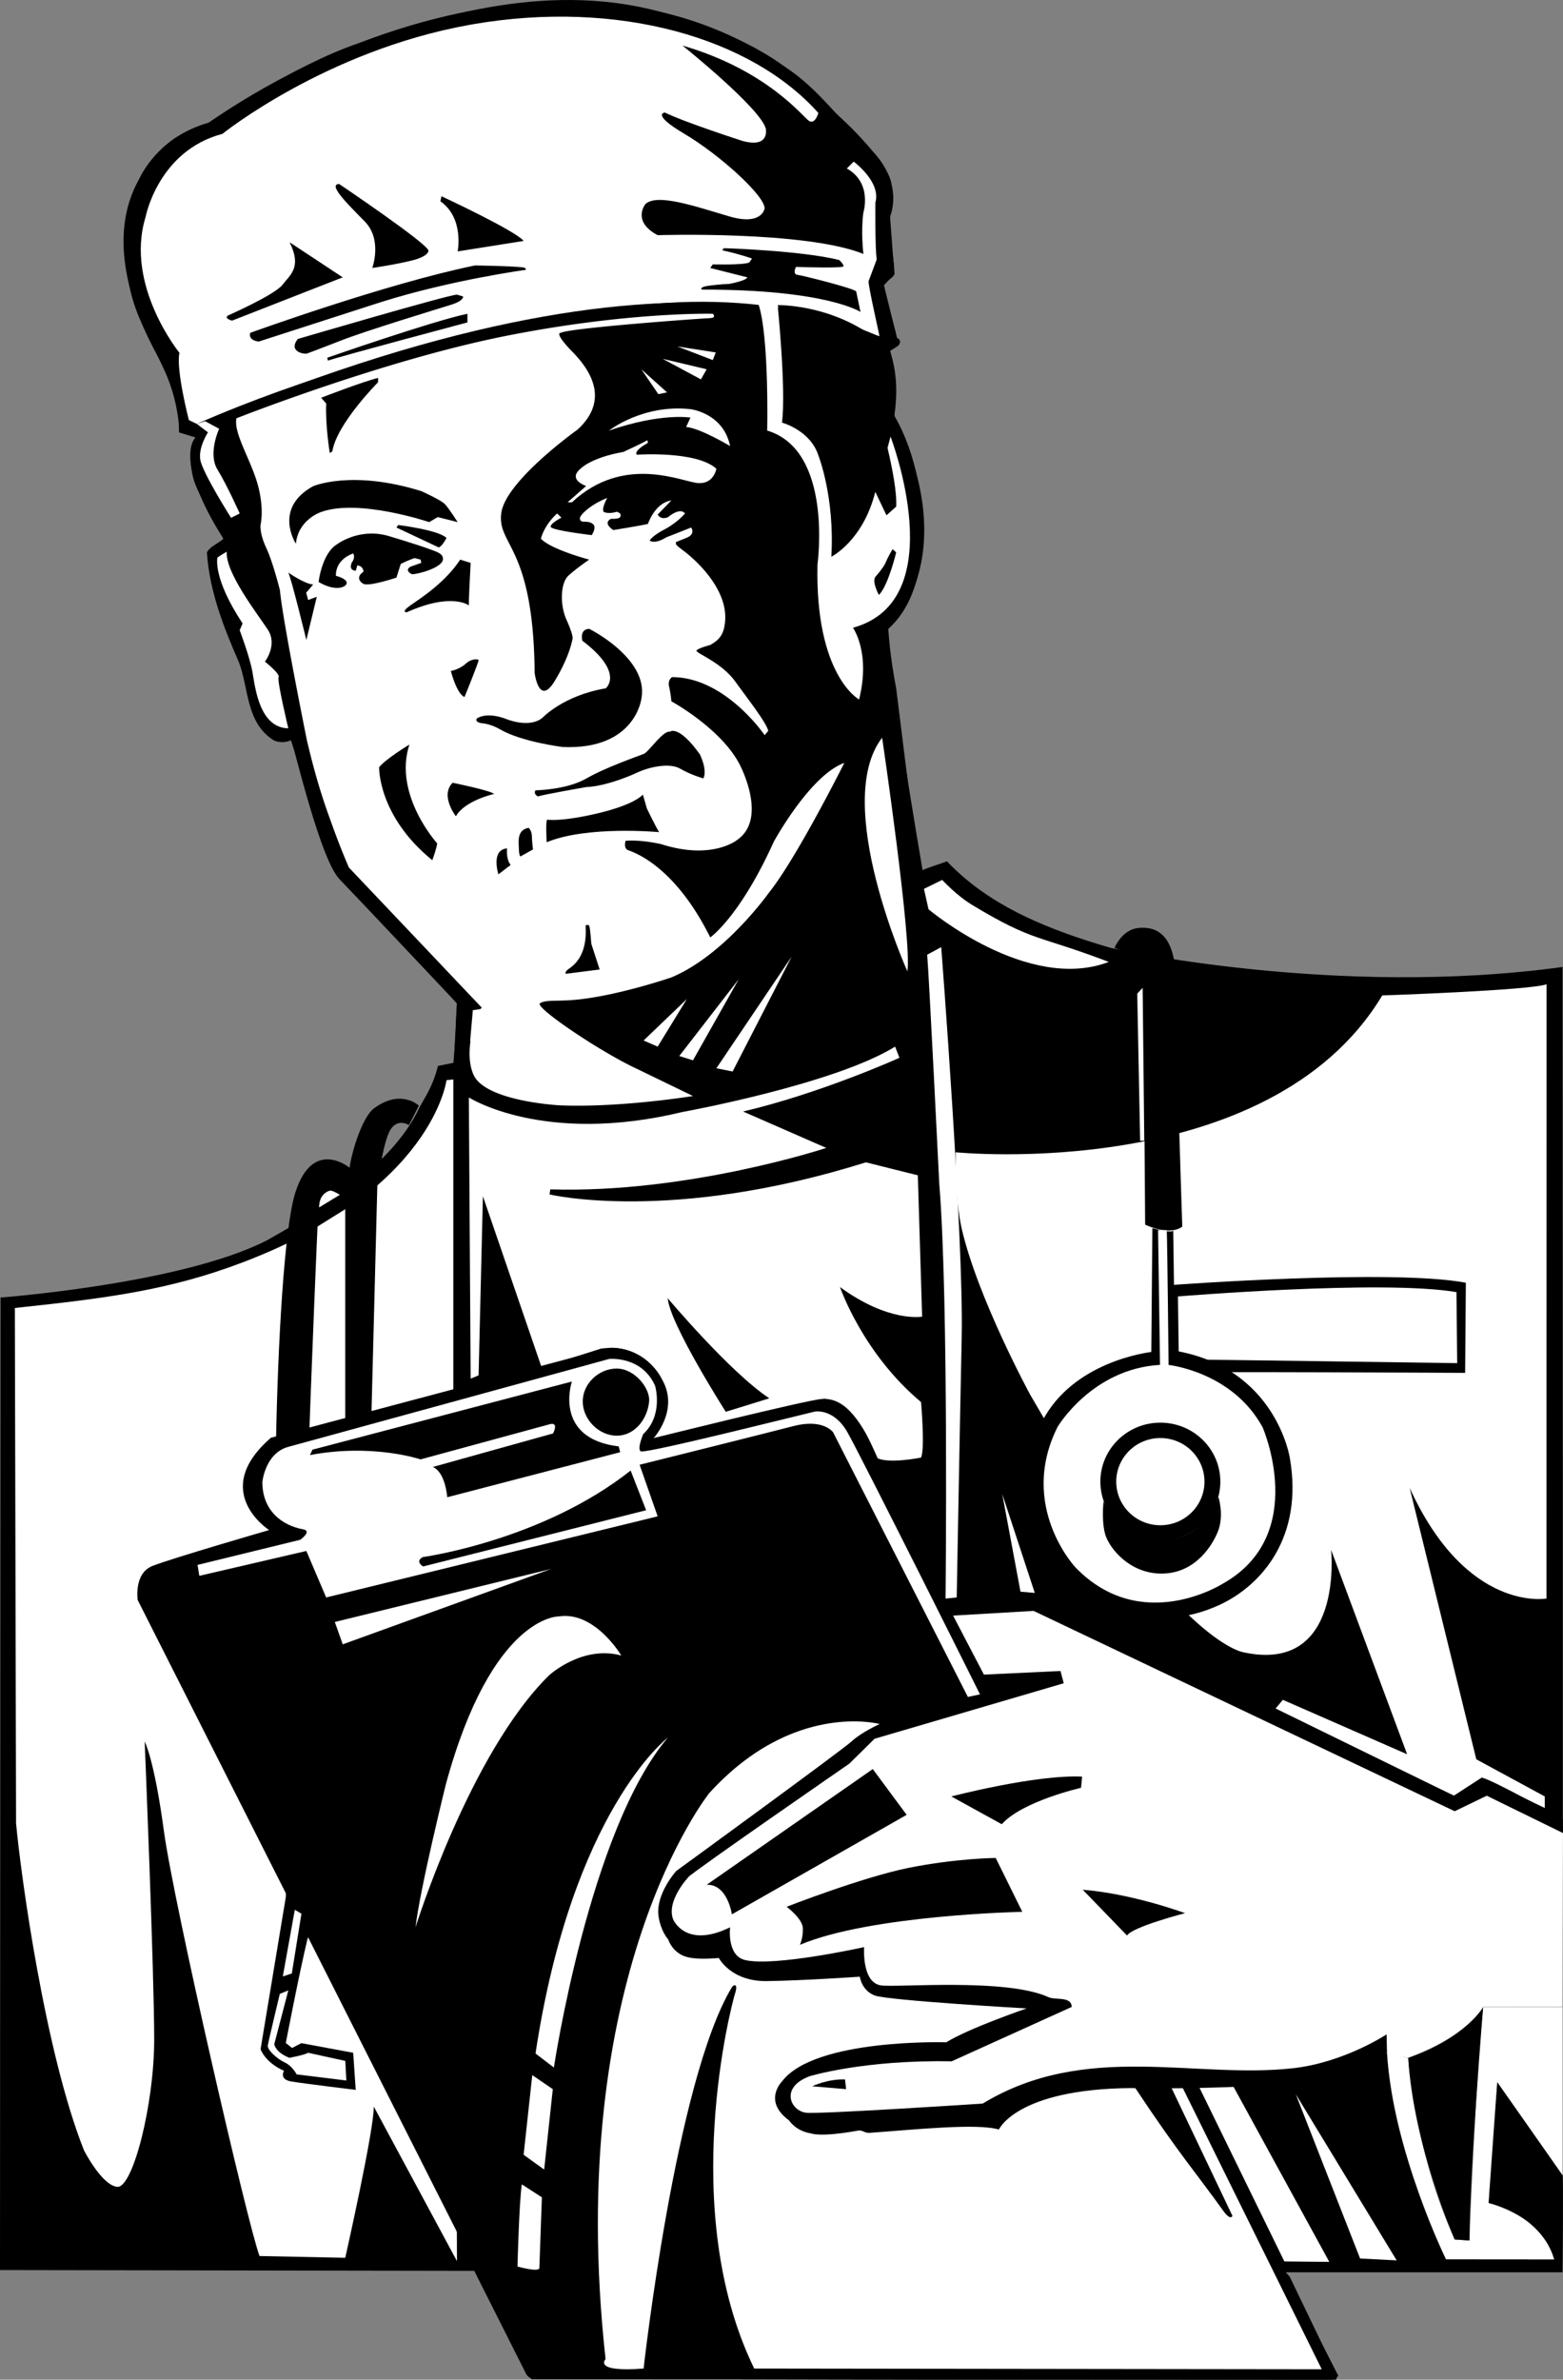 <svg xmlns="http://www.w3.org/2000/svg" width="338.35" height="514.907"><rect width="100%" height="100%" fill="#808080" stroke="none"/><path d="M183.86 381.606c-11.774 7.567-23.243 15.836-34.63 24.336-2.574 2.418-4.289 5.695-3.511 9.36.703 1.64 2.105 2.964 3.902 3.199 2.809.625 6.004-.078 8.426-1.485-.16 1.641-.192 3.59.746 5.23 3.043 3.43 7.754 2.102 11.652 1.872 7.805-1.098 11.157-1.719 16.618-2.813.19 3.164 0 7.063 3.585 8.274 11.352-.684 30.477-.809 37.207 1.637 1.778.644 4.133 3.039 4.133 3.039-4.886 1.847-25.289 11.297-25.988 11.765 0 0-22.14-.062-30.719 3.215-2.906.91-3.898 2.414-4.133 4.836 0 2.102 1.727 2.7 3.743 2.965 2.886.152 8.582-.16 8.582-.16 9.242-.235 16.261-.817 29.25-1.715 31.652-18.516 60.293 3.351 87.437-14.977 0 16.852 6.238 33.461 12.867 48.672l23.403.02c-.621-2.11-1.899-3.996-3.457-5.95-2.73-3.585-7.657-5.222-10.739-6.238.313-8.812 1.266-18.418 1.871-26.207 0 0 9.54 13.38 14.145 20.164.223 0 .004 21.02.004 21.02H278.34l.84.933 10.293 21.375-.235.934h-92.425l-80.657-.156c-.933.316-2.183-.543-2.496-1.559l-10.996-21.84L0 491.18l.117-210.43s39.149-2.917 57.633-12.355c6.863-3.875 25.57-14.293 32.426-27.5 1.508-3.246 3.308-5.066 4.637-10.265l3.328-.657c.546-4.601.468-8.578.78-12.867-7.878-8.972-16.773-17.785-25.507-26.988-5.226-9.203-6.941-20.203-10.453-29.953-1.012.547-2.73.547-3.742 0-6.008-3.824-5.305-11.078-7.489-16.848-3.277-7.488-6.394-15.367-6.94-23.789.698-1.328 2.417-1.875 3.585-2.965-2.652-7.02-9.75-13.418-6.004-21.918-1.016-.703-2.496-1.64-3.59-1.093.313-12.715-9.593-21.293-11-33.305-2.18-10.996.078-23.399 10.067-30.344 2.34-1.402 4.757-2.57 7.332-3.351 33.847-23.477 85.879-38.454 123.55-12.793 7.333 4.21 12.247 11.234 18.485 17.472 4.914 3.899 7.488 10.063 5.46 15.676-.546 4.527.934 8.113.934 12.402-.308.938-1.793 1.328-2.257 2.418.464 3.98 2.027 7.567 2.804 11.39.86.31.86 1.169.235 1.716l-1.715 1.09c1.48 4.683 1.637 8.972.933 14.043 4.914 8.5 6.633 19.109 6.008 29.562-.855 6.16-2.57 12.32-7.332 16.535.313 4.367.86 8.422 1.715 12.871l4.84 38.922c-.078.309.308.39.39.625 1.872-.86 3.899-1.406 5.77-2.11 9.438 9.985 22.621 14.977 35.41 18.723 0 0 48.555 10.918 97.848 4.133l.047 113.645v70.746l.039 3.004-16.5-8.074s-5.852 2.886-6.942 3.355l-91.16-43.348-17.418 1.02 6.664 12.766 16.582-.782.7 2.653c-5.77 1.793-11.7 3.277-17.547 5.074l-23.403 6.937"/><path d="M45.18 26.552S63.848 13.934 77.563 9.384C91.276 4.833 116.94-4.534 143.03 2.583c26.09 7.12 31.688 16.328 37.989 21.996 6.3 5.664 11.468 11.953 11.91 15.043.441 3.094-.254 7.285-.254 7.285l.933 12.402-2.257 2.418 3.203 12.938-1.88 1.258s-1.952-5.754-13.148-7.829c0 0-17.691-5.808-49.672-1.16 0 0-46.57 6.106-84.101 23.641l-6.973 2.977s.203-7.73-4.797-16.801c-5.004-9.07-11.3-25.246-3.734-38.215 0 0 3.824-8.918 14.93-11.984"/><path fill="#fff" d="M48.14 28.97s22.353-17.99 53.447-23.58l.71-.129c31.466-5.437 60.321 2.88 74.856 19.184 0 0-.699 2.57-2.027 1.715-1.324-.86-8.969-10.945-27.379-16.3 0 0 16.746 13.413 18.02 17.937 0 0 1.007 4.293-4.97 2.718 0 0-12.405-3.984-16.862-6.16 0 0-3.114.266 4.277 4.637 7.39 4.371 17.34 13.281 17.305 16.105 0 0-.52 3.793-7.555 1.75-7.04-2.046-15.676-5.132-18.25-2.68 0 0-3.04 3.704 2.656 6.72 0 0 31.903-1.016 44.535 4.054 0 0-.578-4.75-.011-8.906 0 0 2.043-6.418-3.575-9.578l1.485-1.485s5.972 4.371 4.699 8.856c0 0-.102 9.945.29 12.285 0 0-1.56 4.168-1.755 4.715-.195.547 2.223 11.156 2.34 11.86.117.698-17.355-9.75-49.445-6.895 0 0-50.918 5.168-98.328 25.93l-1.715-.825s-2.836-10.906-2.043-14.558c0 0-11.88-14.575-7.332-29.38 0 0 2.707-14.327 16.629-17.992"/><path d="M49.313 68.282s10.113-4.445 11.824-6.648c1.707-2.207 4.25-3.793 1.558-9.211l11.5 7.59-23.949 9.359s-1.793-.426-.933-1.09M73.414 39.81s19.227 12.949 19.344 14.433c0 0 .09 1.21-3.602 2.125-3.691.914-8.566 1.617-8.566 1.617s2.234-6.121-1.613-10.043c-3.848-3.918-8.059-8.055-5.563-8.133m22.152 2.653s16.028 7.449 17.786 9.672l-14.278 2.265s1.446-7.219-3.742-10.844l.234-1.093m61.153 11.781c-.797-.18 0-.383 0-.547 0 0 16.847.52 24.96 2.57 0 0 .91.86.934 1.328.028.47-8.136.235-10.297.157 0 0-.855 1.558.313 1.715 1.172.156 12.039 2.863 12.715 3.59l.933 4.445s-7.277-4.887-34.394-4.836c0 0-.563-.547 1.375-.817.855-.117 2.828-.367 4.527-.41 0 0 3.692-.644 4-1.426l-8.031-2.027.547-.781s6.265.183 7.879-.387l.613-.87s-2.309-.864-6.074-1.704M54.148 72.024s29.43-10.66 48.672-14.586c0 0 10.61.156 10.84.547l.235.39s-16.016 2.157-31.313 6.958L56.02 73.899s-2.313-.133-1.872-1.875m10.297 1.324s32.785-9.617 34.477-9.593l1.324.394s.242.89-2.492 1.758c-2.734.867-19.024 5.79-24.203 7.879 0 0-6.649 2.582-7.149 2.723-.504.144-4.062-.348-1.957-3.16m6.395 4.058s22.594-7.879 30.344-9.516v1.871s-28.864 7.696-30.188 8.27l-.156-.625M38.781 93.552l3.59 1.093s-4.758 5.149 6.004 21.918c0 0 .578 6.969 6.645 14.989 0 0 6.8 7.398 2.328 11.609l5.406-1.676s-3.512-19.516-6.293-27.289c0 0 .785-5.484-.523-8.918-1.305-3.437-4.52-17.004-4.52-17.004l-12.637 5.278"/><path d="M168.34 66.016s13.965-.308 24.336 9.907c0 0 2.183 12.246-.547 20.984 0 0 1.656 6.785 1.871 12.715l-2.105 1.87-2.415-5.07s-2.183 10.141-9.52 14.04c0 0 .763-16.086-4.382-24.825 0 0-4.195-4.347-6.305-4.19 0 0 .625-21.372-.933-25.43"/><path d="M41.473 101.56c.464 2.593.062 2.64 6.902 15.003 1.82 7.106 2.02 9.36 9.61 19.696 2.546 3.468-.637 6.902-.637 6.902s3.46 8.715 5.066 14.43c1.61 5.714 7.035 28.378 11 32.527 3.965 4.144 25.508 26.988 25.508 26.988l-.59 11s-1.098 7.11 5.328 10.063c0 0 28.41 14.113 86.41-10l15.172-7.867s-13.972-78.387-12.957-84.239c0 0 16.613-14.82 1.324-46.097 0 0-.386-12.168-.933-14.043-.547-1.871-41.098-31.266-153.895 17.629l3.59 1.093s-1.89 1.375-.898 6.914"/><path fill="#fff" d="m101.781 225.177.574-6.594s1.04-.172 1.598-.235l.348-.308L75.52 187.7c-2.262-5.3-3.196-8.02-4.442-11.488-2.52-7.024-3.926-13.063-4.629-15.973 0 0-5.289-26.117-5.844-32.492 0 0-1.488-6.031-2.968-9.195-1.489-3.16-1.239-4.989-1.239-4.989s.868-3.363-.601-8.695c-1.469-5.336-5.29-11.16-4.613-14.36 0 0 31.75-12.539 58.27-17.812 26.515-5.273 44.847-4.805 44.847-4.805s.988.907-.781.957c-1.766.051-30.34 2.121-32.137 3.176 0 0-1.692-.219 2.644 4.219 4.336 4.441 7.618 10.644 1.004 16.707 0 0-15.14 10.762-16.472 17.773a5.135 5.135 0 0 0-.063.407c-.8 6.992 7 6.992 7.242 34.488 0 0 .93 7.387 4.371 1.687 3.38-5.59 3.848-9.214 3.848-9.214s.14-.711-1.332-4.004c-1.477-3.29-1.281-7.977.43-9.54 1.71-1.566 4.492-3.46 4.492-3.46s-8.27-2.184-10.453-4.524c0 0 .625-2.86 3.511-5.46l.934.91s-2.34 1.167-2.34 1.949c0 .78 8.895 1.82 8.895 1.82s1.168-1.703.23-2.418c-1.262-.96-2.625.078-2.793-1.156-.101-.754 2.446-3.121 5.914-4.457 0 0-1.379 2.468-.703 3.039 0 0 .996.492 2.754-.055 0 0 1.461.356.602 1.305 0 0-.668.308-1.77.207 0 0-2.039.765.442 2.445 0 0 6.253-1.015 7.492-1.328 0 0 1.492-4.562 5.066-5.07l-2.96 3.043s.609 1.265 2.273.547c0 0 2.52-2.211 3.656-.782 0 0-1.629 1.938-4.399 3.422-.015.012-.035.02-.054.031-2.805 1.489-3.196 2.399-3.196 2.399s.954.926 3.555-.676l5.418-2.133s1.078 1.438-1.094 2.262l-2.199.883c-.062.597-.023.62 1.828 2.027 0 0 10.078 7.399 8.723 15.832l-.035.195c-.399 2.735-2.028 3.536-3.067 4.208 0 0-2.597.671-2.988 1.19-.39.52 5.285 2.446 8.371 6.716 3.09 4.273 6.684 8.832 7.152 10.68l-.78.937s-8.505-12.547-20.048-12.563c0 0-1.007.563-.636 2.106.37 1.539.48 3.125.48 3.125s10.637 5.777 14.742 13.574c0 0 6.32 11.762-.527 16.445 0 0-5.371 4.415-16.387.895 0 0-4.25-1.016-7.73-.73 0 0-.528 1.605.543 2.027 1.074.422 9.945 3.133 17.785 18.879 0 0 6.394-4.434 13.738-20.684 0 0 7.867-14.43 15.277-17.07 0 0-10.332 20.644-16.34 28.105 0 0-9.53 13.47-21.1 18.305 0 0-10.919 3.746-19.903 4.75-4.707.523-7.168-.004-8.516.828-1.351.832 13.133 10.582 21.004 14.219l12.098 5.863s-15.711 2.567-28.848 2.012c0 0-14.25-.723-18.094-5.668 0 0-2.035-2.29-1.234-8.164"/><path d="M69.516 86.067s8.89-3.46 12.324-4.293v.938s-8.945 8.968-9.906 14.972l-.547.317s-.992-6.028-.77-10.696l-1.101-1.238m-5.461 31.586s-5.008-7.625 3.703-12.437c0 0 8.308-3.657 23.441 1.05 0 0 4.266 1.907 5.137 2.84.871.934 2.738 3.867 2.738 3.867l-4.324-1.086-1.836 1.086s-15.195-5.132-23.379-2.199c0 0-4.988 1.602-5.48 6.88"/><path d="M86.207 113.598s8.84 1.094 10.45 2.809c0 0-1.012 1.95-1.716 2.027l-9.125-4.289.391-.547m-23.793 10.297s3.512 2.469 5.383 2.574l-1.524 1.786.434 1.57 1.871-.703-2.262 9.36s-3.222-13.235-3.902-14.587m6.555 2.028s.687-6.086 3.91-8.102c0 0 4.598-3.566 10.836-1.957 0 0 6.129 1.785 9.59 3.07 1.52.567 2.699.934 2.574 2.153-.176 1.715-5.29 3.175-6.715 3.16 0 0-1.75-.793-.285-1.64l2.32-.817-.156-.703-1.29-.332s-1.503.492-3.003 1.27l-.934 2.96s-6.003 2.012-7.175 1.328c-1.172-.683-1.274-1.765.047-2.59 0 0 .008-1.277-1.336-1.375l-.348 1.157s-1.64-.016-.832-1.82c0 0 .832-.97.285-1.926 0 0-3.809 1.101-3.746 4.835 0 0 2.266.547 2.344 1.477.074.926-2.305 2.094-6.086-.148m30.652-4.836 2.262.703s-.446 8.226-.39 9.203c0 0-3.684-2.887-13.415 1.48 0 0-1.504.102.817-1.52 2.324-1.62 7.492-4.933 10.726-9.866m-2.027 24.101s1.86-.328 3.203-1.558c1.34-1.23 2.605-.977 2.805-.86.195.117-3.043 8.035-3.043 8.035s-1.465-.195-2.965-5.617m5.616 10.297s1.825-1.543 6.13 0c0 0 5.101 2.242 8.066-.156 0 0 4.504-4.836 13.727-6.395 0 0 4.152-3.316-5.07-10.297 0 0-.7-2.476 1.484-2.574 0 0 12.777 6.34 11.332 14.918 0 0-1.152 11.309-17.047 10.656 0 0-8.93-1.085-13.68-3.875 0 0-1.851-1.128-3.882-1.273 0 0-1.547-.203-1.06-1.004m12.716 15.52s6.695-.082 10.98-2.547c4.285-2.461 11.364-4.887 12.457-5.332 1.09-.446 4.114-5.078 5.672-4.809 0 0 1.797-1.605 6.457 4.89 0 0 1.68 3.278.778 5.227 0 0-2.649-.734-5.04-2.12-2.386-1.391-7.054-.27-9.546.972 0 0-6.106 2.84-10.786 3.016 0 0-9.453 1.64-10.43 2.03 0 0-1.09-.507-.542-1.327m2.515 6.343s1.32.246 4.747-.191c3.421-.438 13.035-2.29 15.98-5.215l.867 3s1.914 3.965 2.645 5.113c0 0-15.543-1.464-24.336 2.184 0 0-.274-4.457.097-4.89m-20.457-7.981s8.23 1.676 8.97 2.418c0 0-6.356 1.422-8.266 4.836 0 0-3.493-4.465-.704-7.254m16.457 9.75s.68.621.696 1.793c.015 1.172.242 2.887.242 2.887l-2.711 1.511s-.285-.008-.34-1.566c-.055-1.563-.5-4.176 2.113-4.625m-4.679 4.449s-.274 2.317.781 3.586l-2.652 2.027s-1.715-5.304 1.87-5.613m-21.136-22.469s-5.305 3.239-6.555 4.914c0 0-.308 10.512 11.512 20.114 0 0 1.047-2.875 1.047-3.653 0 0-9.555-10.53-6.004-21.375m38.141 39.157s.636-.41.828.199c.183.61.406 3.746.406 3.746l1.809 5.574-7.332.934s-.247-.196.253-.758c.5-.566 4.532-2.125 4.036-9.695"/><path fill="#fff" d="m148.684 216.169-6.317 10.297-3.043-1.329zm11.23-4.289-9.902 17.547-2.965-.934zm11.469-4.914-12.793 24.878-3.512-.699zm19.577-47.348s6.5 44.047 5.462 50.547c0 0-16.383-36.403-5.461-50.547m-26.754-93.754 4.133.152s1.87 18.516.933 25.43c0 0 6.184 1.621 7.918 7.2 0 0 3.532 8.945 2.77 21.816 0 0 6.84-3.38 9.52-14.04l2.414 5.07 2.105-1.87c.18-3.004-.785-8.04-1.871-12.715l.648-2.445s13.625 35.414-8.136 41.367c0 0 3.875 5.332 1.328 15.52 0 0-9.535-5.145-9.008-29.196 0 0 3.469-24.7-10.883-28.988 0 0 .442-20.281-1.871-27.301m-17.578 9.098 8.32 1.3-.652 1.649zm-3.172 2.679 9.516 2.262-1.246 2.184zm-4.629 2.262 5.567 4.992-1.875.39zm-6.992 13.262s7.293-5.762 17.61-4.637c0 0 7.144.813 8.6 7.988 0 0-6.448-3.875-9.519-4.132l.938-2.028s-6.348-1.094-17.63 2.809m6.009 5.222s12.945-.906 17.234 3.043c0 0-.535 3.293-3.906 3.102-3.371-.188-15.98-6.43-27.371 4.152h-.934l4.02-3.53s-4.024-1.313-1.305-3.661c0 0 2.188-2.453 9.344-3.703 0 0 4.426-2.028 5.203-2.547l.133.574s-3.149 1.688-2.418 2.57"/><path d="m193.223 118.825.777.703s-1.715 7.203-3.742 9.203c0 0-1.547-2.781-.778-3.898 0 0 1.81-2.012 2.293-3.223.489-1.21 1.45-2.785 1.45-2.785"/><path fill="#fff" d="M203.957 190.391s3.121 3.391 6.52 5.434c13.453 8.09 13.808 6.316 29.543 12.309-17.598 6.71-39.02-11.391-39.02-11.391l-.988-4.418 3.945-1.934m76.547 262.743 21.84 35.953-7.918-.407zm-21.918-3.59 7.488.234 21.684 39.629-9.727-.094-19.445-39.77M3.215 283.012l.262 111.493c1.023 11.14 6.261 49.554 14.714 70.793 0 0 3.82 7.52 7.176 7.879 3.352.367 7.992-17.704 8.012-31.81.02-14.105-2.059-64.542-2.059-64.542s2.063 3.797 4.153 19.316c2.086 15.524 18.191 85.383 20.707 92.004l18.558.383s6.348-28.14 6.164-32.742l18.02 33.46-.781-188.448v-67.235l-1.485.156s-2.937 23.766-44.093 39.415c-15.813 6.011-29.313 7.761-49.348 9.878m203.656-33.691s67.809 6.863 92.352-33.934c0 0 32.058-1.09 35.566-2.418l-.016 132.915s-17.27 3.156-29.62-23.95l14.429 58.735 14.82 8.035v2.496l-13.648-6.55-6.008 3.898-38.61-18.875 1.56-1.875 26.91 11.78-16.458-44.226s2.848 26.91-18.988 22.157c0 0-15.277-2.008-46.152-55.735 0 0-11.246-20.633-14.809-35.84-1.476-6.312-1.328-16.613-1.328-16.613m-105.379-11.859s16.149 10.402 46.215 3.152c0 0 32.813-5.953 46.063-14.148l.933 2.418s-16.898 7.644-33.851 11.62l18.02 7.88s-29.93 9.878-59.75 8.968l-.157 1.094s26.234 6.316 68.484-6.945l11.235 2.808.933 30.578s-7.148 1.352-17.781-6.394c0 0 4.91 14.351 17.547 24.879 0 0 .887 10.113 0 12.012 0 0-7.278 1.484-9.672 0 0 0-3.7-11.977-11.234-12.707l-37.047 8.574s5.715-6.121 1.883-12.785c0 0-3.575-7.965-13.192-6.664l-12.871 4.082-12.715-37.051-.933 38.765-1.72.704-.39-60.84"/><path d="M253.883 278.024s47.445-3.512 63.437-.472l-.156 19.5s-58.601-.31-63.023-.051l-.258-18.977"/><path fill="#fff" d="M254.996 280.516s44.375-3.672 60.293-.933l.156 15.367s-56.105-.809-60.265-.809l-.184-13.625"/><path d="M241.27 205.094s1.558-3.902 5.07-4.292c3.512-.387 8.187.78 8.187 11.699 0 11.34 1.407 52.886 1.407 52.886s-2.184 2.184-8.036-.39c0 0-.308-48.047-.543-51.246-.234-3.2-1.792-7.098-6.085-8.657"/><path d="m249.46 265.739-.233 26.793c-2.977.383-19.266 3.234-24.727 17.469-5.086 13.254.277 24.836 5.016 30.64 5.71 6.996 19.836 13.36 34.422 6.641 9.148-4.21 18.28-14.66 15.273-31.844 0 0-2.957-19.437-24.875-23.18l-.36-25.968s-.226.62-4.515-.551"/><path fill="#fff" d="M252.969 295.337s13.832 1.457 20.37 13.523c0 0 10.126 23.227-8.57 33.766 0 0-17.648 11.316-31.976-3.496 0 0-12.453-13.266-3.844-30.407 0 0 7.446-12.562 22.164-13.398l-.422-29.16h1.887c.133 3.863.39 29.172.39 29.172"/><path d="M251.188 307.825c7.171 0 12.984 5.715 12.984 12.766 0 7.05-5.813 12.765-12.985 12.765-7.167 0-12.984-5.715-12.984-12.765 0-7.051 5.817-12.766 12.985-12.766"/><path fill="#fff" d="M251.188 330.024c-5.274 0-9.551-4.222-9.551-9.433 0-5.211 4.277-9.434 9.55-9.434 5.274 0 9.551 4.223 9.551 9.434 0 5.21-4.277 9.433-9.55 9.433"/><path d="M238.895 324.86s-.614 5.2.695 8.05c1.43 3.13 5.789 7.845 12.406 7.56 7.031-.305 10.512-6.313 11.613-8.997 1.454-3.53.153-7.558.153-7.558s-2.864 9.097-11.703 9.226c0 0-8.618.946-13.164-8.28"/><path fill="#fff" d="m247.355 213.75-1.171 1.25.625 31.825.898-.008-.352-33.066m-46.645-7.176 3.04-1.64s4.883 62.949 4.434 84.398c-.454 21.453-1.079 56.316-1.079 56.316l-2.417.235s.703-64.743-1.356-89.7c0 0-2.23-45.398-2.621-49.609"/><path d="M144.55 280.907s13.458 16.012 21.985 21.652l-9.426 2.918s-12.168-19.082-12.558-24.57"/><path fill="#fff" d="m321.063 434.255 17.187-.02v36.41l-14.145-20.164-1.87 26.207s11.464 2.516 14.195 12.188l-23.403-.02s-11.308-22.883-12.77-44.664l4.583 1.063s1.402 20.437 10.062 39.312l3.2.23s1.363-35.562 2.96-50.542"/><path d="M304.84 445.255s11.308-3.43 16.223-11c0 0-2.938 35.765-2.961 50.543l-3.2-.23s-8.89-20.126-10.062-39.313M75.676 252.673s-7.957-6.63-11.762 5.425c-2.41 7.641-3.762 33.028-4.148 52.996l2.496 88.61-.39 10.762-5.462 32.918s.91 2.859 5.07 4.68c0 0-1.152 1.855 1.57 2.312 2.72.453 13.954 1.82 13.954 1.82l-.547-8.031-11.223-2.082-2.007 1.043-1.356-1.07s2.926-15.247 4.68-22.462l2.988-8.19s9.906-68.642 10.816-103.352l1.329-51.637s1.246-9.399 2.804-11.93c1.625-2.644 4.032-1.043 4.032-1.043l2.148-4.207s-3.84-3.723-9.688.567c-2.457 1.8-4.757 8.972-5.304 12.87"/><path fill="#fff" d="m74.738 261.641-6.004 3.746s-4.836 108.188-2.964 125.735l3.12.39 5.848-84.785v-45.086"/><path d="M58.645 311.094s66.187-17.593 73.21-19.445c0 0 8.348-.988 12.278 9.07 0 0 2.086 5.02-2.985 10.532 0 0 33.2-8.266 36.692-8.543 9.582-.754 13.172 17.828 21.36 34.594l90.495 176.726s-.457.879-1.574.879c-3.512 0-173.082-.082-173.082-.082L29.805 346.2s-.871-5.75 3.175-7.363c4.047-1.617 25.274-7.774 25.274-7.774s-13.024-8.347.39-19.968"/><path fill="#fff" d="m62.332 313.083 69.559-19.047s7.054-.688 9.922 5.82c0 0 1.878 6.301-2.567 10.434 0 0-1.617 3.8-.312 3.77 3.02-.071 28.593-6.493 37.46-8.633 0 0 4.063-.766 7.043 4.46 2.981 5.23 28.739 56.743 28.739 56.743l-2.653.547-29.171-57.254s-2.086-3.043-8.61-1.352c-6.523 1.691-33.285 8.363-33.285 8.363l3.91 11.164-71.762 17.551-4.289-10.062-23.168 5.382-.386-2.367 22.226-5.433s2.68-1.89.625-2.262c-4.523-.82-8.828-4.012-8.82-10.246 0 0 .594-6.172 5.539-7.578"/><path d="m67.64 313.669 56.16-14.742s-4.171 12.324 10.141 14.039l.313 1.25-37.441 9.75s-.348-5.383-3.118-6.551l26.032-7.258s1.273-2.387-.563-2.035l-28.121 7.652s-10.336-3.512-23.945-.937l.543-1.168m23.871 23.246s25.738-3.512 45.004-18.723l3.355 8.582-48.281 12.168s-1.836-1.055-.078-2.027"/><path fill="#fff" d="m72.477 350.954 46.8-11.469-45.082 16.305zm62.011 7.254s-5.703-9.66-13.52-8.457c0 0-14.445-.36-24.44 36.277 0 0-5.602 22.566-6.579 30.988 0 0 11.7-37.593 28.906-54.515 0 0 7.13-6.594 15.633-4.293m10.062 17.785s-20.671 15.715-28.624 68.328l3.976 3.04s7.684-51.364 24.649-71.368M115.223 449l4.445 3.04-1.871 17.394-4.445-3.199 1.87-17.234m-2.262 23.633 4.345 2.808s-.508 14.274-.547 15.285c-.04 1.016-4.735-.312-4.735-.312s.352-13.88.938-17.781m77.453-99.606s-18.691-5.043-36.894 14.973c0 0-31.59 39.39-22.43 122.46 0 0-2.844 2.887 8.234 2.032 0 0 6.918-62.215 19.074-82.45.426-.699 1.473-.96.692 1.407-.563 1.71-12.59 46.644 4.18 81.043l122.851.152-30.344-61.386h-2.418l13.43 28.191s-.351 1.187-2.02-1.137c-5.675-7.933-9.59-12.312-19.003-26.508-10.52-15.863-31.72-69.183-55.352-78.777"/><path d="M140.516 303.243c-.356 3.855-3.141 7.402-7.016 7.402s-7.352-3.531-7.352-7.402 3.477-7.121 7.352-7.121c3.875 0 7.281 4.258 7.016 7.12m49.898 69.786s-4.008 1.84-6.02 3.727c-2.015 1.886-38.003 28.074-38.003 28.074s-3.743 4.121-3.903 8.523c-.078 2.13.946 4.938 2.16 6.285 0 0 .637 2.207 2.946 3.387 1.746.895 4.594.903 8.023.64 0 0 2.582 5.09 10.383 4.993 7.8-.102 20.125-.953 20.125-.953s.39 2.965 3.195 4.055c2.809 1.093 32.918 2.812 32.918 2.812s-12.484 4.277-17.394 7.328c0 0-28.543-.883-35.567 8.48 0 0-4.222 4.2 1.52 8.407 0 0 1.418 2.312 4.808 2.836 0 0 1.899.87 10.13-.613.988-.176 1.43.558 2.495.484 9.833-.703 23.336-2.129 28-.715 0 0 3.825-8.738 28.47-8.973 0 0 23.257.543 43.929-1.796 0 0 6.297-1.95 11.644-5.848l4.567 1.094s11-3.746 16.223-11l17.187-.02.055-40.617s-15.68-8.813-17.551-8.969l-6.008 3.899-90.402-42.899-21.781 1.66 9.613 19.32s-10.996 2.34-21.762 6.4"/><path fill="#fff" d="M227 432.145c1.426.657 5-.25 4.988 2.11L206 446.02c-19-.375-30.719 3.215-30.719 3.215-6.531 2.41-4.156 7.535-.754 7.906 3.032.332 38.196-1.98 38.196-1.98 22.277-13.516 45.902-5.266 67.199-7.652 11.062-1.239 20.238-7.325 20.238-7.325l.098 4.153 4.582.918c12.87-4.758 16.222-11 16.222-11l17.188-.02.094-37.613-16.5-8.074-6.942 3.355-91.16-43.348-17.418 1.02 6.664 12.766 16.582-.782.7 2.653-40.95 12.011-5.46 5.383s-33.735 23.29-34.829 24.528c-1.836 2.078-4.531 6.011-3.312 9.168 0 0 2.656 6.468 12.328 1.714 0 0-.754 6.106 3.207 7.075 6.308 1.546 25.808-2.786 25.808-2.786s-.562 7.59 3.586 8.274c3.305.543 27.172-1.66 36.352 2.566"/><path d="m188.934 382.778 7.332 9.906-37.832 21.528s-.934-6.567-5.461-6.395l35.96-25.039m17.005 5.926s18.171-4.758 28.312-4.29l-.234 2.419s-12.711 2.886-17.16 7.879l-10.918-6.008m38.042 30.094c1.09-1.875 12.555-4.84 12.555-4.84s-11.308-4.207-22.144-5.067l9.59 9.907m-73.691-6.223s16.46-6.43 26.46-8.43c10.363-2.074 18.797-2.129 18.797-2.129l5.754 11.649s-32.848.672-48.137 7.144c0 0 .684-1.449.637-3.558-.051-2.106-3.512-4.676-3.512-4.676m5.539 38.84s3.238-1.598 7.098-1.48l.234 2.105-7.332-.625"/><path fill="#fff" d="m216.96 323.262 7.044 21.403-3.094-.266zM69.086 261.25s-.195-2.831 2.273-3.613c.555-.175 2.211.891 2.211.891l-4.484 2.723M44.398 91.134l3.043 1.64s-2.492 5.34-.37 8.813c2.124 3.472 4.816 9.515 4.816 9.515l-1.871.938s-6.282-9.906-6.672-12.637c-.39-2.73 1.676-5.851 1.676-5.851l-2.418-1.829 1.796-.59m4.68 28.239s-2.027 1.168-2.027 1.324c0 .156-.977 4.445 5.46 14.195l-.624 1.485s2.183 5.734 2.765 9.047c.586 3.316 1.485 12.05 7.762 12.168 0 0-2.492-10.375-2.102-11.079.387-.699-2.964-3.351-2.964-3.351s2.797-3.586.636-6.902c-2.16-3.317-9.218-12.325-8.906-16.887m25.676 326.555.219 4.242-10.762-1.325s-.91-1.82-2.602-2.601c-1.687-.781-3.77-2.73-3.64-3.64.133-.91 2.601-11.18 2.601-11.18l1.844-.754-3.039 11.62s.129 1.723 3.273 2.966c0 0 3.172-.575 4.059-1.09l8.047 1.762M63.82 413.223l1.434.856L63.172 427l-1.953.652 2.601-14.43"/></svg>
